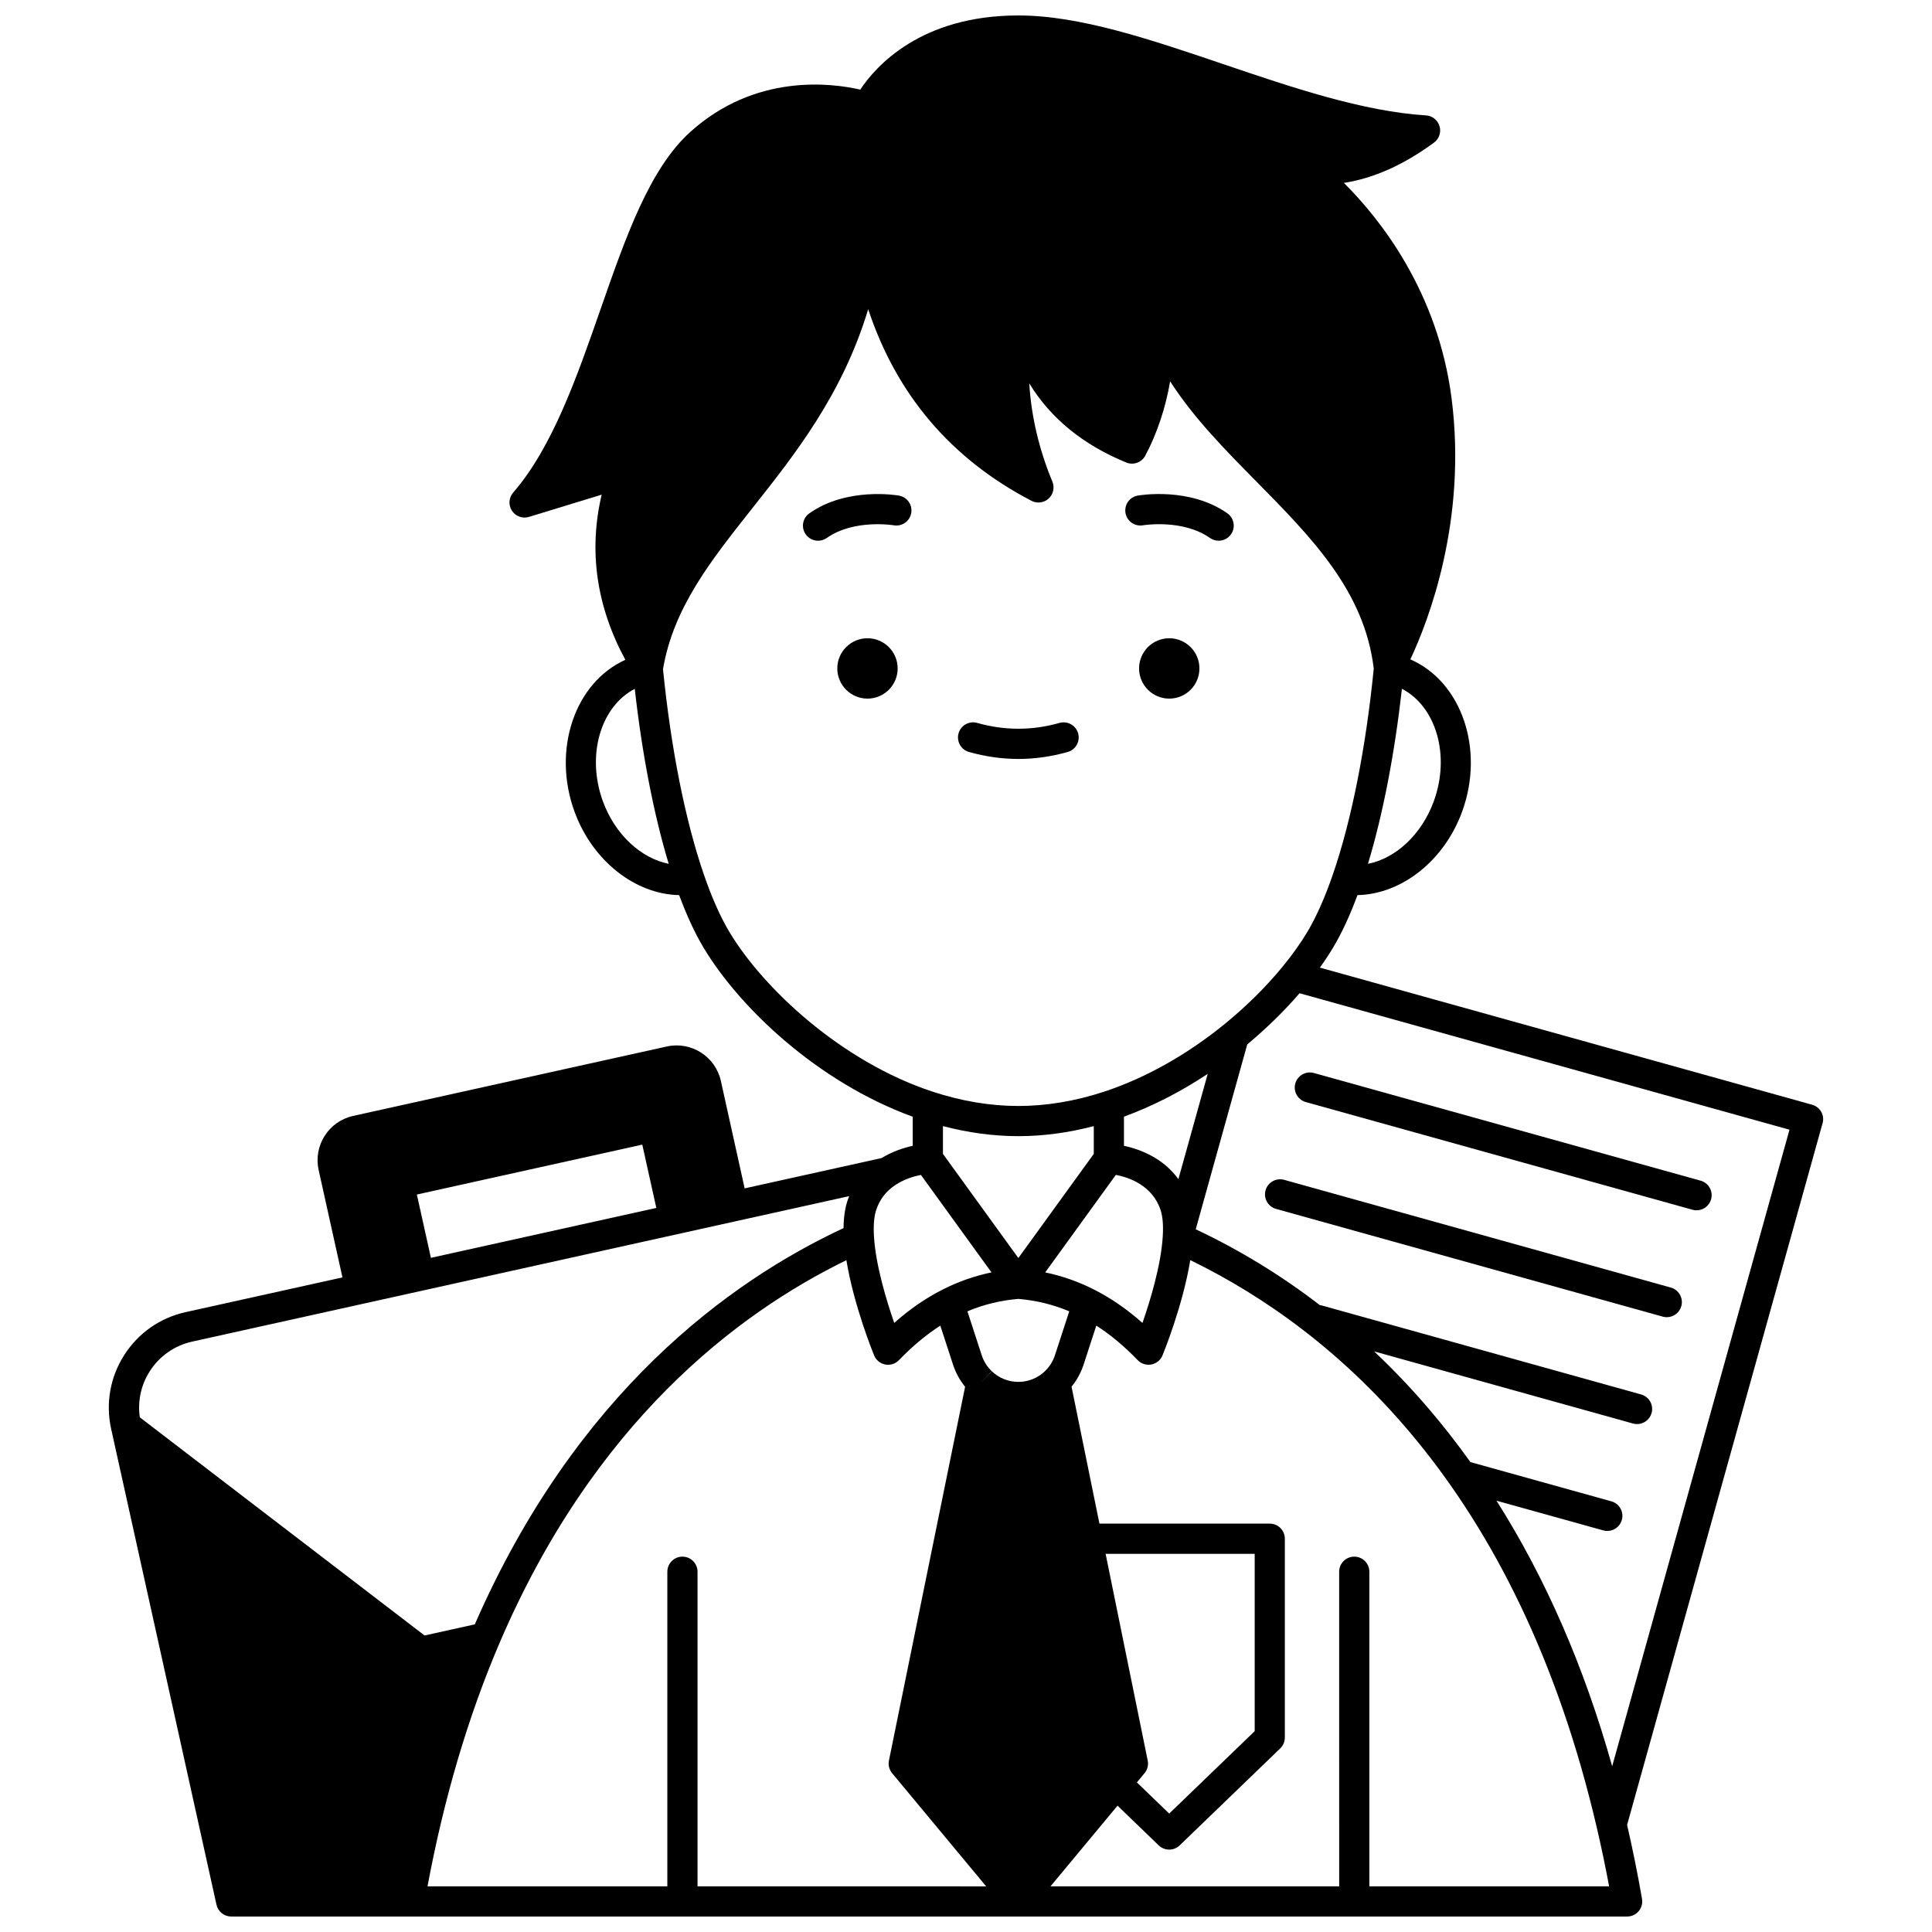 <?xml version="1.0" encoding="UTF-8"?>
<!-- Uploaded to: SVG Repo, www.svgrepo.com, Generator: SVG Repo Mixer Tools -->
<svg width="800px" height="800px" version="1.1" viewBox="144 144 512 512" xmlns="http://www.w3.org/2000/svg">
 <defs>
  <clipPath id="a">
   <path d="m172 148.09h456v503.81h-456z"/>
  </clipPath>
 </defs>
 <path d="m461.86 321.14c0 4.418-3.582 8-7.996 8-4.418 0-7.996-3.582-7.996-8 0-4.414 3.578-7.996 7.996-7.996 4.414 0 7.996 3.582 7.996 7.996"/>
 <path d="m381.89 321.14c0 4.418-3.582 8-7.996 8-4.418 0-8-3.582-8-8 0-4.414 3.582-7.996 8-7.996 4.414 0 7.996 3.582 7.996 7.996"/>
 <path d="m446.89 283.21c0.105-0.016 10.539-1.727 17.766 3.359 0.699 0.492 1.504 0.73 2.297 0.73 1.258 0 2.496-0.59 3.273-1.699 1.27-1.805 0.836-4.301-0.969-5.57-9.98-7.023-23.191-4.793-23.746-4.695-2.172 0.383-3.617 2.449-3.238 4.621 0.375 2.168 2.445 3.625 4.617 3.254z"/>
 <path d="m382.24 275.34c-0.559-0.098-13.777-2.328-23.75 4.695-1.805 1.273-2.238 3.766-0.965 5.57 0.777 1.105 2.016 1.695 3.273 1.695 0.797 0 1.598-0.238 2.301-0.73 7.203-5.074 17.617-3.383 17.766-3.359 2.172 0.379 4.238-1.074 4.621-3.246 0.383-2.168-1.07-4.242-3.246-4.625z"/>
 <path d="m400.79 343.28c4.344 1.227 8.742 1.852 13.082 1.852s8.742-0.621 13.082-1.852c2.125-0.602 3.359-2.812 2.762-4.938-0.602-2.125-2.812-3.363-4.938-2.762-7.266 2.055-14.547 2.055-21.816 0-2.125-0.602-4.336 0.633-4.938 2.762-0.594 2.129 0.641 4.34 2.766 4.938z"/>
 <g clip-path="url(#a)">
  <path d="m626.64 438.65c-0.52-0.922-1.387-1.602-2.41-1.887l-130.45-36.336c1.277-1.773 2.441-3.531 3.477-5.258 2.289-3.816 4.469-8.508 6.488-13.957 11.656-0.23 22.973-9.066 27.734-22.125 6.023-16.508-0.141-34.418-13.719-40.348 4.75-10.121 15.074-36.672 10.93-69.121-3.621-28.316-18.941-47.59-28.547-57.148 7.934-1.23 15.824-4.766 23.879-10.672 1.355-0.996 1.945-2.734 1.473-4.348-0.473-1.613-1.906-2.762-3.586-2.867-16.781-1.059-35.504-7.406-53.613-13.547-19.629-6.656-38.168-12.941-54.426-12.941-25.883 0-37.793 13.477-41.891 19.652-7.727-1.77-27.863-4.328-45.094 11.262-10.77 9.746-17.066 27.809-23.73 46.93-6.273 17.996-12.758 36.605-23.16 48.598-1.168 1.348-1.305 3.305-0.332 4.801 0.973 1.496 2.816 2.168 4.519 1.645l19.266-5.891c-3.512 14.898-1.398 29.57 6.273 43.766-13.41 6.055-19.453 23.836-13.473 40.234 4.769 13.059 16.086 21.891 27.734 22.125 2.023 5.449 4.199 10.141 6.488 13.957 9.547 15.91 30.203 35.586 55.41 44.766v7.715c-2.297 0.5-5.32 1.453-8.266 3.246l-36.277 8.031-6.305-28.496c-1.441-6.449-7.852-10.535-14.305-9.109l-83.168 18.41c-6.453 1.426-10.543 7.84-9.121 14.305l6.312 28.484-41.547 9.199c-6.777 1.496-12.562 5.543-16.293 11.395-3.731 5.852-4.957 12.801-3.453 19.574l27.91 126.07c0.406 1.832 2.027 3.133 3.902 3.133h369.94c1.18 0 2.301-0.52 3.059-1.422 0.758-0.902 1.082-2.094 0.879-3.254-1.137-6.578-2.469-13.164-3.953-19.598l51.797-185.94c0.305-1.02 0.168-2.113-0.352-3.035zm-102.67-82.305c-3.215 8.816-10.09 15.133-17.445 16.578 3.934-12.988 7.059-29.094 9-46.383 9.074 4.711 12.875 17.66 8.445 29.805zm-220.2 0c-4.426-12.129-0.633-25.066 8.449-29.797 1.938 17.285 5.066 33.387 8.996 46.371-7.352-1.457-14.227-7.766-17.445-16.574zm33.57 34.711c-2.391-3.984-4.676-9.117-6.797-15.262-4.922-14.246-8.766-33.578-10.84-54.484 2.777-16.219 12.488-28.5 23.723-42.691 11.32-14.297 23.863-30.137 30.656-52.688 7.481 22.656 21.984 39.699 43.27 50.793 1.492 0.777 3.309 0.539 4.547-0.598 1.242-1.137 1.637-2.926 0.996-4.477-3.543-8.562-5.594-17.277-6.133-26.059 5.644 9.25 14.234 16.273 25.699 20.98 1.898 0.781 4.078-0.004 5.047-1.812 3.156-5.906 5.418-12.816 6.59-19.699 6.215 9.68 14.578 18.156 22.75 26.441 14.797 15.004 28.773 29.184 31.207 49.691-2.07 20.953-5.918 40.332-10.852 54.605-2.121 6.144-4.406 11.277-6.797 15.262-1.762 2.938-3.945 5.996-6.492 9.102-4.359 5.324-9.691 10.598-15.418 15.258-9.957 8.109-20.98 14.293-31.883 17.883-7.66 2.519-15.312 3.797-22.742 3.797-7.422 0-15.07-1.277-22.73-3.797-24.363-8.027-44.969-27.527-53.801-42.246zm104.52 56.586v-7.711c7.516-2.746 15.027-6.59 22.199-11.344l-7.773 27.902c-4.133-5.742-10.406-7.981-14.426-8.848zm14.27 24.336-0.004 0.004-0.078-0.004zm-3.984-0.254v0.012h-0.008c-0.477 7.637-3.336 17.008-5.371 22.852-4.086-3.617-8.27-6.504-12.676-8.758-4.144-2.125-8.531-3.676-13.098-4.633l18.723-25.844c3.293 0.629 9.688 2.695 11.863 9.363 0.559 1.703 0.746 4.062 0.562 7.008zm-38.273 5.668-19.984-27.598v-7.363c6.719 1.758 13.418 2.664 19.984 2.664 6.57 0 13.273-0.902 19.992-2.664v7.363zm-37.691-12.676c0.91-2.789 2.551-4.957 5.008-6.621 0.055-0.031 0.105-0.062 0.156-0.098 2.375-1.562 4.969-2.297 6.703-2.633l18.703 25.832c-4.566 0.957-8.953 2.504-13.098 4.629-4.414 2.258-8.598 5.144-12.676 8.758-2.031-5.848-4.891-15.223-5.363-22.863-0.184-2.879 0.008-5.301 0.566-7.004zm-61.969-17.375 3.719 16.773-59.738 13.227-3.719-16.777zm-133.16 72.266c-0.613-4.25 0.289-8.527 2.621-12.184 2.582-4.047 6.586-6.848 11.277-7.887l174.09-38.547c-0.16 0.41-0.324 0.82-0.461 1.246-0.664 2.039-1.008 4.465-1.023 7.219-30.387 14.172-70.984 43.793-97.727 105.02l-13.312 2.949zm147.8 124.3v-83.379c0-2.207-1.789-4-4-4-2.207 0-4 1.789-4 4v83.379h-63.559c4.371-23.418 10.773-45.059 19.047-64.395 24.98-58.445 62.863-87.363 91.961-101.55 1.953 11.996 7.098 24.629 7.352 25.242 0.512 1.25 1.621 2.152 2.945 2.406 0.25 0.047 0.5 0.07 0.75 0.07 1.074 0 2.113-0.434 2.875-1.219 3.598-3.723 7.219-6.742 10.973-9.152l3.371 10.352c0.695 2.137 1.789 4.125 3.195 5.848l-20.184 99.055c-0.242 1.188 0.066 2.422 0.844 3.356l24.926 29.992zm91.004-135.64c-1.754 1.273-3.824 1.945-5.988 1.945-2.629 0-5.121-0.996-7.016-2.805l-2.754 2.891h-0.012l2.742-2.918c-1.211-1.141-2.129-2.594-2.656-4.203l-3.797-11.66c4.266-1.797 8.711-2.887 13.492-3.297 4.777 0.41 9.223 1.5 13.492 3.297l-3.797 11.652c-0.527 1.617-1.449 3.074-2.672 4.231-0.328 0.32-0.668 0.602-1.035 0.867zm87.035 135.64v-83.379c0-2.207-1.789-4-4-4-2.207 0-4 1.789-4 4l0.004 83.379h-76.508l17.77-21.387 10.918 10.527c0.773 0.746 1.773 1.121 2.773 1.121s2-0.375 2.777-1.121l26.648-25.699c0.781-0.754 1.223-1.793 1.223-2.879v-52.691c0-2.207-1.789-4-4-4h-45.133l-7.391-36.285c1.398-1.723 2.484-3.703 3.188-5.84l3.371-10.352c3.75 2.402 7.371 5.422 10.973 9.152 0.762 0.789 1.801 1.219 2.875 1.219 0.25 0 0.5-0.023 0.75-0.07 1.324-0.254 2.434-1.16 2.945-2.406 0.254-0.613 5.402-13.246 7.359-25.25 38.547 18.758 86.676 59.98 107.75 150.46 1.188 5.09 2.277 10.281 3.25 15.496zm-58.738-33.344-11.156-54.781h39.508v46.992l-22.652 21.844-8.57-8.262 2.027-2.441c0.777-0.934 1.09-2.168 0.844-3.352zm123.09 1.52c-7.406-26.363-17.668-49.902-30.66-70.383l28.297 7.875c0.359 0.102 0.719 0.148 1.074 0.148 1.75 0 3.359-1.16 3.852-2.93 0.59-2.129-0.652-4.332-2.781-4.926l-37.348-10.395c-3.508-4.894-7.168-9.613-11.02-14.109-4.621-5.394-9.457-10.473-14.5-15.23l68.609 19.117c0.359 0.102 0.723 0.148 1.074 0.148 1.75 0 3.356-1.156 3.848-2.926 0.594-2.129-0.652-4.332-2.777-4.926l-84.629-23.582c-0.172-0.047-0.344-0.062-0.512-0.09-10.273-7.902-21.262-14.617-32.887-20.098l13.652-49c5.043-4.195 9.785-8.828 13.867-13.555l129.83 36.164z"/>
 </g>
 <path d="m490.05 436.06 102.49 28.539c0.359 0.102 0.719 0.148 1.074 0.148 1.75 0 3.356-1.16 3.848-2.926 0.59-2.129-0.652-4.332-2.777-4.926l-102.49-28.539c-2.125-0.586-4.332 0.652-4.926 2.781-0.59 2.125 0.656 4.328 2.781 4.922z"/>
 <path d="m586.79 485.22-102.48-28.551c-2.129-0.59-4.332 0.652-4.926 2.777-0.594 2.129 0.652 4.332 2.777 4.926l102.48 28.551c0.359 0.102 0.719 0.148 1.074 0.148 1.75 0 3.356-1.16 3.852-2.926 0.594-2.129-0.652-4.332-2.777-4.926z"/>
</svg>